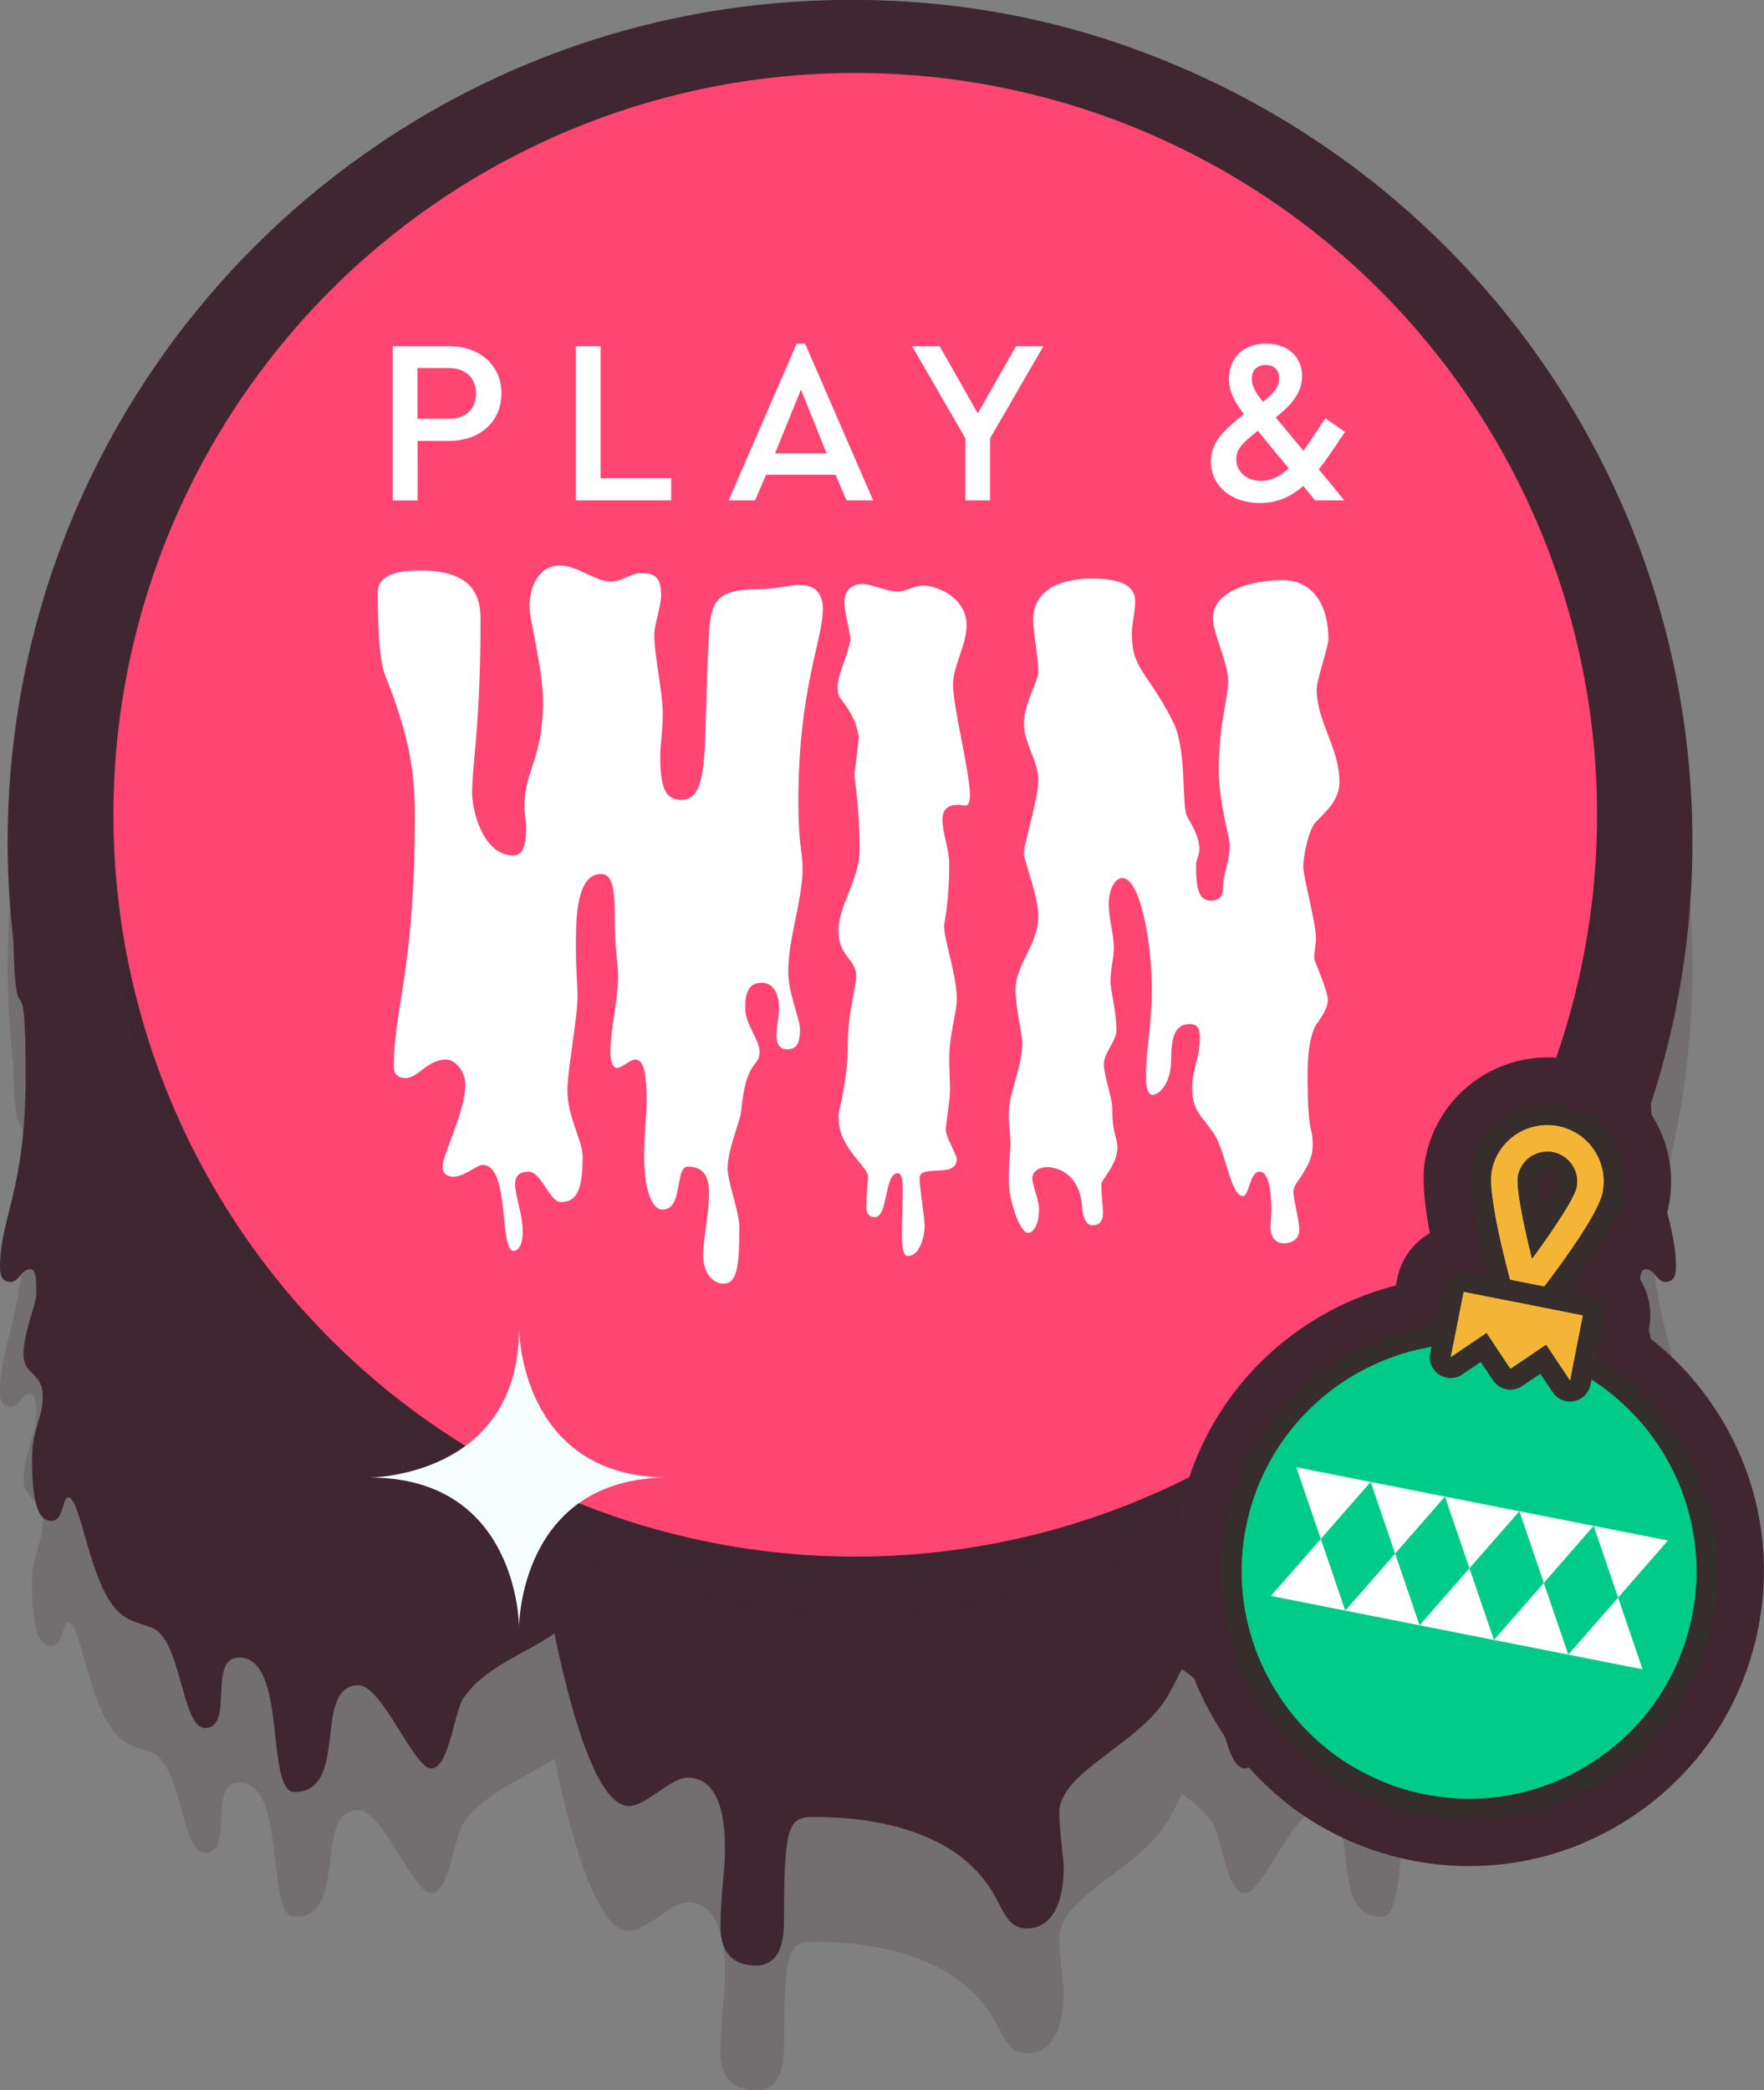 <?xml version="1.0" encoding="UTF-8"?>
<svg id="Layer_2" xmlns="http://www.w3.org/2000/svg" viewBox="0 0 169.52 200.88">
  <rect x="0" y="0" width="169.52" height="200.88" fill="#808080" stroke="none"/>
  <defs>
    <style>
      .cls-1 {
        fill: #2d2928;
        opacity: .1;
      }

      .cls-2 {
        fill: #00cb88;
      }

      .cls-3 {
        fill: #f3fefd;
      }

      .cls-4 {
        fill: #fff;
      }

      .cls-5 {
        fill: #f4b537;
      }

      .cls-6 {
        fill: #352e2c;
      }

      .cls-7 {
        opacity: .2;
      }

      .cls-8 {
        fill: #3f2631;
      }

      .cls-9 {
        fill: #ff4571;
      }
    </style>
  </defs>
  <g id="Layer_1-2" data-name="Layer_1">
    <g>
      <g class="cls-7">
        <path class="cls-8" d="M162.64,92.34c-.34-44.71-36.86-80.68-81.56-80.34C36.37,12.34.4,48.86.74,93.57c.02,2.96.21,5.88.54,8.75.24,10.53,1.18.61,1.18,13.18,0,10.87-2.46,13.54-2.46,18.26,0,.82.2,1.43,1.03,1.43s1.02-1.23,1.85-1.23c.61,0,.61,1.03.61,2.46,0,.82-1.23,3.69-1.23,5.74s1.85,1.64,1.85,4.1c0,2.05-1.03,3.08-1.03,5.95,0,4.31.62,5.95,1.85,5.95s1.03-2.26,1.64-2.26c1.23,0,2.05,8.61,4.92,11.08.82.82,2.05,1.02,3.08,1.44,2.87,1.02,2.87,9.64,5.13,9.64,2.87,0,.2-6.77,3.28-6.77,4.72,0,2.46,12.92,5.33,12.92,5.33,0,1.64-10.26,6.15-10.26,2.26,0,5.33,8,6.97,8,1.85,0,2.26-6.15,3.28-6.97,1.85-2.77,6.34-4.37,8.57-6.01,2.03,9.8,4.49,16.59,7.15,16.59,1.68,0,3.99-2.73,5.67-2.73,2.31,0,3.57,2.31,3.57,6.72,0,2.73-.42,3.99-.42,7.77,0,2.31,1.26,3.57,3.36,3.57,1.89,0,2.73-1.47,2.73-4.2,0-9.45.42-10.08,2.94-10.08,4.62,0,14.07.84,17.64,8.19.84,1.68,1.47,2.52,2.73,2.52,2.52,0,3.57-2.52,3.57-5.88,0-.84-.42-3.57-.42-5.25,0-3.99,7.77-6.51,10.5-11.34.43-.78.85-1.59,1.27-2.45,1.11.75,2.12,1.59,2.78,2.58,1.02.82,1.44,6.97,3.28,6.97,1.64,0,4.72-8,6.97-8,4.51,0,.82,10.26,6.15,10.26,2.87,0,.61-12.92,5.33-12.92,3.08,0,.41,6.77,3.28,6.77,2.26,0,2.26-8.61,5.13-9.64,1.03-.41,2.26-.62,3.08-1.44,2.87-2.46,3.69-11.08,4.92-11.08.62,0,.41,2.26,1.64,2.26s1.85-1.64,1.85-5.95c0-2.87-1.03-3.9-1.03-5.95,0-2.46,1.85-2.05,1.85-4.1s-1.23-4.92-1.23-5.74c0-1.44,0-2.46.61-2.46.82,0,1.03,1.23,1.85,1.23s1.03-.61,1.03-1.43c0-4.32-2.06-6.94-2.41-15.68,2.64-8.1,4.06-16.74,3.99-25.73Z"/>
      </g>
      <path class="cls-8" d="M162.64,80.34C162.3,35.63,125.78-.34,81.07,0,36.37.34.4,36.86.74,81.57c.02,2.96.21,5.88.54,8.75.24,10.53,1.18.61,1.18,13.18,0,10.87-2.46,13.54-2.46,18.26,0,.82.2,1.43,1.03,1.43s1.02-1.23,1.85-1.23c.61,0,.61,1.03.61,2.46,0,.82-1.23,3.69-1.23,5.74s1.85,1.64,1.85,4.1c0,2.05-1.03,3.08-1.03,5.95,0,4.31.62,5.95,1.85,5.95s1.03-2.26,1.64-2.26c1.23,0,2.05,8.61,4.92,11.08.82.82,2.05,1.02,3.08,1.44,2.87,1.02,2.87,9.64,5.13,9.64,2.87,0,.2-6.77,3.28-6.77,4.72,0,2.46,12.92,5.33,12.92,5.33,0,1.64-10.26,6.15-10.26,2.26,0,5.33,8,6.97,8,1.85,0,2.26-6.15,3.28-6.97,1.85-2.77,6.34-4.37,8.57-6.01,2.03,9.8,4.49,16.59,7.15,16.59,1.68,0,3.99-2.73,5.67-2.73,2.31,0,3.57,2.31,3.57,6.72,0,2.73-.42,3.99-.42,7.77,0,2.31,1.26,3.57,3.36,3.57,1.89,0,2.73-1.47,2.73-4.2,0-9.45.42-10.08,2.94-10.08,4.62,0,14.07.84,17.64,8.19.84,1.68,1.47,2.52,2.73,2.52,2.52,0,3.57-2.52,3.57-5.88,0-.84-.42-3.57-.42-5.25,0-3.99,7.77-6.51,10.5-11.34.43-.78.85-1.59,1.27-2.45,1.11.75,2.12,1.59,2.78,2.58,1.02.82,1.44,6.97,3.28,6.97,1.64,0,4.72-8,6.97-8,4.51,0,.82,10.26,6.15,10.26,2.87,0,.61-12.92,5.33-12.92,3.08,0,.41,6.77,3.28,6.77,2.26,0,2.26-8.61,5.13-9.64,1.03-.41,2.26-.62,3.08-1.44,2.87-2.46,3.69-11.08,4.92-11.08.62,0,.41,2.26,1.64,2.26s1.85-1.64,1.85-5.95c0-2.87-1.03-3.9-1.03-5.95,0-2.46,1.85-2.05,1.85-4.1s-1.23-4.92-1.23-5.74c0-1.44,0-2.46.61-2.46.82,0,1.03,1.23,1.85,1.23s1.03-.61,1.03-1.43c0-4.32-2.06-6.94-2.41-15.68,2.64-8.1,4.06-16.74,3.99-25.73Z"/>
      <path class="cls-8" d="M82.21,7.01c39.12,0,70.98,31.56,71.27,70.75.3,39.37-31.37,71.53-70.74,71.83-.18,0-.37,0-.55,0-39.12,0-70.98-31.56-71.27-70.75C10.61,39.47,42.28,7.31,81.65,7.01c.18,0,.37,0,.55,0M82.21.01v7V.01h-.61c-20.91.16-40.51,8.45-55.18,23.35C11.74,38.26,3.75,57.98,3.91,78.89c.16,20.81,8.38,40.33,23.15,54.98,14.76,14.64,34.34,22.71,55.13,22.71h.61c20.91-.16,40.51-8.45,55.18-23.35,14.67-14.9,22.67-34.62,22.51-55.53-.16-20.8-8.38-40.33-23.15-54.98C122.57,8.08,102.99.01,82.21.01h0Z"/>
      <circle class="cls-1" cx="82.24" cy="84.19" r="71.29"/>
      <circle class="cls-9" cx="82.19" cy="78.3" r="71.29"/>
      <g>
        <path class="cls-4" d="M79.07,58.64c0,2.84-2.35,7.54-2.35,18.47,0,4.05.41,4.78.41,6.32,0,3-1.38,6.81-1.38,9.88,0,2.19,1.13,4.62,1.13,5.59,0,1.46-.4,1.94-1.21,1.94-.73,0-1.05-.49-1.05-1.3,0-.89.24-1.78.24-2.67,0-1.62-.73-2.43-1.62-2.43-1.3,0-1.62.89-1.62,2.51,0,1.46,1.38,3,1.38,4.13,0,1.54-1.3.57-1.78,5.75-.08.89-1.3,3.65-1.3,5.43,0,1.3,1.13,4.21,1.13,5.67,0,3.89-.24,5.43-1.54,5.43-.97,0-1.94-.97-1.94-2.75,0-1.46.57-4.05.57-5.91,0-1.46-.41-2.59-2.03-2.59-1.3,0-.41,4.13-2.43,4.13-1.21,0-1.78-2.43-1.78-5.1,0-2.03.24-4.29.24-5.19,0-3.08-.32-4.13-1.13-4.13-.4,0-1.3.81-1.7.81s-.65-.57-.65-1.54c0-2.35.73-4.7.73-7.37,0-1.3-.32-2.19-.32-6,0-2.51-.32-3.73-1.3-3.73-2.35,0-2.43,4.13-2.43,6.89,0,2.59.16,3.4.16,4.86,0,2.11-.97,7.05-.97,9.08,0,2.51,1.46,4.78,1.46,6.32,0,3.24-.57,4.38-2.11,4.38-1.05,0-1.86-2.92-3.08-2.92-.89,0-1.3.4-1.3,1.21,0,1.05.73,2.92.73,4.54,0,1.3-.41,1.86-.89,1.86-1.38,0-.32-8.18-2.92-8.26-.65,0-1.78,1.13-2.84,1.13-.65,0-1.05-.32-1.05-.97,0-1.13,2.19-5.35,2.19-7.86,0-1.3-.97-2.43-1.86-2.43-1.78,0-2.67,1.78-3.89,1.78-.73,0-1.13-.41-1.13-1.05,0-5.67,2.03-9.32,2.03-24.23,0-4.94-.89-8.43-2.84-13.37-.73-1.7-.73-6.81-.73-8.02,0-1.7,1.94-2.11,4.05-2.11,4.38,0,5.83,1.78,5.83,4.62,0,10.37-.81,13.86-.81,16.77,0,1.7,1.05,6,3.97,6,.81,0,1.22-.73,1.22-2.75,0-.57-.16-1.13-.16-2.03,0-3.4,1.78-4.46,1.78-10.05,0-3.16-1.3-7.78-1.3-9.07,0-1.78.81-3.97,2.92-3.97,1.62,0,3.48,1.54,4.86,1.54,1.13,0,2.03-.81,2.92-.81,1.54,0,1.95.57,1.95,2.19,0,.97-.65,2.75-.65,3.73,0,2.11.81,5.43.81,7.62,0,1.62-.24,2.92-.24,4.05,0,2.84.4,4.21,2.03,4.21,2.92,0,2.03-5.67,2.67-16.12.16-2.92.73-4.13,4.7-4.13,1.78,0,3-.41,3.97-.41,1.54,0,2.27.81,2.27,2.43Z"/>
        <path class="cls-4" d="M92.03,77.35c-.57,0-1.46.16-1.46,1.38,0,1.38.65,2.84.65,4.29,0,3.89-.49,5.51-.49,6,0,1.3,1.22,4.78,1.22,6.97,0,1.3-.73,3.48-.73,5.67,0,.89.08,2.35.08,2.92,0,1.38-.41,3.24-.41,4.05,0,.57,1.05,2.35,1.05,2.75,0,1.94-3.57.41-3.57,1.86,0,.89.49,3.89.49,4.54,0,.89-.41,2.92-1.62,2.92-.41,0-.57-.73-.57-2.11,0-.81.08-3.08.08-3.89,0-1.3-.08-1.95-.49-1.95-1.3,0-.89,4.21-2.19,4.21-.49,0-.81-.24-.81-.97,0-1.3.16-2.59.16-2.84,0-.49-.32-.81-1.3-2.03-1.38-1.78-1.54-2.75-1.54-4.05,0-.16.89-3.4.89-6.48,0-3.4.81-5.67.81-6.81,0-1.62-1.7-1.86-1.7-4.29,0-2.59,2.03-4.94,2.03-7.86,0-3.97-.49-6.64-.49-7.13,0-.57.4-2.92.4-3.73-.16-.57-.08-1.22-1.21-2.92-.73-1.05-.81-.89-.81-1.94,0-1.13,1.22-3.48,1.22-4.62-.24-1.46-.57-2.51-.57-3.48,0-1.05.73-1.7,1.78-1.7.65,0,2.35.73,3.32.73.81,0,1.62-.57,2.43-.57,1.46,0,4.21,1.22,4.21,3.81,0,1.94-1.3,3.89-1.3,5.67,0,2.35,1.62,8.34,1.62,10.69,0,.65-.16.97-.41.97s-.57-.08-.81-.08Z"/>
        <path class="cls-4" d="M126.55,98.34c-.81,1.38-.89,3.48-.89,5.02,0,5.83.49,4.78.49,6.64,0,.89-.16,1.7-1.46,3.56-.24.32-.4.73-.4.97,0,.65.57,2.75.57,3.65,0,.97-.81,1.3-1.46,1.3-.81,0-1.3-.57-1.3-1.54,0-.4.08-1.3.08-1.62,0-2.84-.57-3.73-1.13-3.73-.97,0-.97,2.35-1.62,2.35-1.13,0-1.62-4.05-2.67-5.83-1.21-1.86-2.19-2.27-2.19-4.54,0-2.03.73-2.67.73-4.94,0-.89-.32-1.22-.97-1.22-1.3,0-1.78,1.05-1.78,3.32,0,2.51-1.21,3.48-1.78,3.48-.41,0-.65-.57-.65-1.7,0-2.51.57-5.1.57-8.35,0-4.7-1.13-10.78-2.84-10.78-.65,0-1.3.97-1.3,2.51,0,1.38.49,2.92.49,4.21,0,.97-.32,1.94-.32,3.24,0,.81.57,2.92.57,4.62,0,1.13-1.21,2.19-1.21,3.32s.81,3.16.81,4.29c0,2.51.49,2.59.49,3.73,0,1.62-1.54,3.08-1.54,3.48,0,1.22.16,2.19.16,2.75,0,.81-.32,1.22-1.05,1.22-.49,0-.89-.65-.97-1.78-.24-3.48-2.75-3.81-3.32-3.81s-1.46.24-1.46,1.13c0,.49.65,2.11.65,2.84,0,2.03-.81,2.35-1.05,2.35-.81,0-1.86-3.16-1.86-5.02s.16-2.75.16-3.48c0-.97-.16-1.86-.16-2.84,0-2.35,1.3-4.38,1.3-6.97,0-.73-.65-3.32-.65-5.1,0-2.35,2.19-4.38,2.19-6.97,0-2.03-1.38-5.35-1.38-6.08,0-1.05,1.38-5.19,1.38-7.05s-1.38-3.48-1.38-5.51c0-1.7,1.38-4.21,1.38-4.78,0-1.62-.49-3.81-.49-5.19,0-2.11,1.62-3.89,5.67-3.89,2.84,0,4.13.73,4.13,2.19,0,1.13-.32,2.03-.32,3.08,0,3.48,1.46,3.57,3.97,8.51,1.22,2.35.89,7.37,1.22,8.75.08.49,1.3,1.94,1.3,3.48,0,.57-.32,1.05-.32,1.46,0,2.35.24,3.48,1.46,3.48.65,0,1.13-.32,1.13-1.22,0-1.54.65-2.43.65-4.21,0-.57-1.05-3.97-1.05-7.05,0-4.7.89-6.81.89-8.67,0-1.7-1.46-4.54-1.46-6,0-2.59,3.65-3.65,6.72-3.65,2.84,0,4.38,2.35,4.38,5.67,0,.73-1.13,3.89-1.13,4.86,0,3,2.19,5.67,2.19,8.83,0,1.86-1.3,2.84-2.35,3.97-.65.81-1.13,3.24-1.13,4.21s1.22,5.43,1.22,6.81c0,.73-.16,1.22-.16,2.03,0,.24,1.3,3,1.3,3.97,0,.73-.49,1.46-.97,2.19Z"/>
      </g>
      <g>
        <path class="cls-4" d="M37.75,33.27h5.41c2.99,0,5.03,1.86,5.03,4.54s-2.04,4.56-5.03,4.56h-3.03v5.73h-2.38v-14.82ZM43.11,40.25c1.68,0,2.63-.97,2.63-2.43s-.94-2.45-2.63-2.45h-2.99v4.87h2.99Z"/>
        <path class="cls-4" d="M55.34,33.27h2.38v12.69h6.78v2.13h-9.16v-14.82Z"/>
        <path class="cls-4" d="M80.29,45.62h-6.67l-1.06,2.47h-2.54l6.54-15.07h.81l6.54,15.07h-2.56l-1.06-2.47ZM76.97,37.44l-2.49,6.13h4.96l-2.47-6.13Z"/>
        <path class="cls-4" d="M95.15,42.12v5.97h-2.38v-5.97l-5.12-8.85h2.65l3.66,6.45,3.68-6.45h2.63l-5.12,8.85Z"/>
        <path class="cls-4" d="M128.62,42.45c-.85,1.28-1.48,2.16-1.89,2.65l2.47,2.99h-2.81l-1.15-1.39c-1.24,1.08-2.54,1.64-4.18,1.64-2.74,0-4.69-1.66-4.69-3.98,0-.79.22-1.53.7-2.2s1.3-1.46,2.47-2.36c-.99-1.26-1.44-2.29-1.44-3.39,0-2.04,1.42-3.39,3.55-3.39s3.48,1.28,3.48,3.14c0,1.37-.76,2.58-2.54,3.95l2.67,3.21c.2-.27.65-.94,1.39-2.04.16-.25.38-.61.72-1.08l1.89,1.3-.65.94ZM120.87,41.4c-.83.65-1.39,1.17-1.66,1.53s-.4.76-.4,1.21c0,1.19.97,2.07,2.38,2.07.92,0,1.8-.4,2.65-1.21l-2.96-3.59ZM121.36,38.61c1.15-.9,1.57-1.48,1.57-2.27s-.49-1.26-1.3-1.26-1.33.47-1.33,1.35c0,.65.31,1.21,1.06,2.18Z"/>
      </g>
      <path class="cls-3" d="M49.88,156.36s0-14.37-14.37-14.37c0,0,14.37,0,14.37-14.37,0,0,0,14.37,14.37,14.37-14.37,0-14.37,14.37-14.37,14.37Z"/>
      <g>
        <path class="cls-8" d="M148.69,106.62c.44,0,.89.04,1.34.13,3.74.74,6.18,4.38,5.45,8.12-.45,2.26-3.73,6.83-5.78,9.53l2.72.54c.8.16,1.32.94,1.17,1.74l-.8,4.05c3.1,1.78,5.77,4.25,7.81,7.32,3.46,5.2,4.69,11.42,3.47,17.52-1.23,6.11-4.76,11.38-9.95,14.84-3.88,2.58-8.34,3.92-12.89,3.92-1.52,0-3.04-.15-4.56-.45h-.07c-6.1-1.24-11.37-4.77-14.83-9.97-3.46-5.2-4.69-11.42-3.47-17.52,2.03-10.12,10.38-17.41,20.12-18.58l.78-3.97c.14-.7.76-1.19,1.45-1.19.09,0,.19,0,.29.03l2.72.54c-.88-3.27-2.18-8.75-1.73-11.01.65-3.29,3.55-5.58,6.78-5.58M148.69,101.62c-5.67,0-10.59,4.04-11.69,9.61-.15.77-.49,2.49.41,7.27-1.58.91-2.76,2.48-3.14,4.37l-.13.66c-10.47,2.67-18.61,11.08-20.77,21.88-1.49,7.41,0,14.97,4.21,21.28,4.2,6.31,10.6,10.6,18.01,12.08l.08.02c1.83.36,3.69.54,5.54.54,5.57,0,10.99-1.65,15.66-4.76,6.3-4.2,10.59-10.59,12.08-18.02,1.49-7.41,0-14.97-4.21-21.28-1.77-2.66-3.92-4.96-6.42-6.85l.15-.78c.38-1.91-.13-3.8-1.24-5.23,2.65-4.08,2.99-5.8,3.14-6.57,1.27-6.45-2.94-12.72-9.38-14-.76-.15-1.54-.23-2.31-.23h0Z"/>
        <path class="cls-5" d="M146.12,126.58l-.69-2.43c-.43-1.52-2.55-9.23-2.07-11.66.58-2.94,3.44-4.86,6.39-4.28s4.86,3.44,4.28,6.39c-.48,2.43-5.37,8.76-6.35,10l-1.56,1.99ZM149.25,110.73c-1.55-.31-3.06.71-3.37,2.26-.21,1.05.54,4.71,1.35,7.95,1.98-2.69,4.06-5.79,4.27-6.84.31-1.55-.71-3.06-2.26-3.37Z"/>
        <path class="cls-6" d="M148.69,108.1c.35,0,.7.03,1.05.1,2.94.58,4.86,3.44,4.28,6.39-.48,2.43-5.37,8.76-6.35,10l-1.56,1.99-.69-2.43c-.43-1.52-2.55-9.23-2.07-11.66.51-2.59,2.79-4.39,5.33-4.39M147.24,120.94c1.98-2.69,4.06-5.79,4.27-6.84.31-1.55-.71-3.06-2.26-3.37-.19-.04-.37-.05-.56-.05-1.34,0-2.54.95-2.81,2.31-.21,1.05.54,4.71,1.35,7.95M148.7,106.1h0c-3.54,0-6.61,2.52-7.29,6-.52,2.63,1.1,9.02,2.11,12.59l.69,2.43c.21.72.8,1.27,1.54,1.42.13.03.26.04.39.04.61,0,1.19-.28,1.57-.77l1.56-1.99c2.29-2.93,6.22-8.23,6.74-10.85.79-4.02-1.83-7.94-5.86-8.73-.47-.09-.96-.14-1.44-.14h0ZM148.2,116.07c-.29-1.54-.38-2.45-.35-2.74.07-.37.43-.66.84-.66.06,0,.11,0,.17.02.47.09.78.55.68,1.02-.08.27-.5,1.06-1.35,2.36h0Z"/>
        <path class="cls-2" d="M136.94,172.43s-.05,0-.07-.01c-11.82-2.37-19.51-13.91-17.14-25.74,2.37-11.8,13.87-19.48,25.67-17.15.02,0,.05,0,.07.01h0c11.82,2.37,19.51,13.92,17.14,25.74-1.15,5.73-4.46,10.66-9.32,13.9-4.84,3.22-10.64,4.38-16.35,3.25Z"/>
        <polygon class="cls-4" points="126.93 147.89 129.28 154.78 122.13 153.37 126.93 147.89"/>
        <polygon class="cls-4" points="134.07 149.3 136.42 156.19 129.28 154.78 134.07 149.3"/>
        <polygon class="cls-4" points="141.21 150.71 143.57 157.6 136.42 156.19 141.21 150.71"/>
        <polygon class="cls-4" points="141.21 150.71 138.86 143.82 146.01 145.23 141.21 150.71"/>
        <polygon class="cls-4" points="134.07 149.3 131.72 142.41 138.86 143.82 134.07 149.3"/>
        <polygon class="cls-4" points="126.93 147.89 124.57 141 131.72 142.41 126.93 147.89"/>
        <polygon class="cls-4" points="148.36 152.12 150.71 159.01 143.57 157.6 148.36 152.12"/>
        <polygon class="cls-4" points="155.5 153.53 157.85 160.42 150.71 159.01 155.5 153.53"/>
        <polygon class="cls-4" points="155.5 153.53 153.15 146.63 160.29 148.04 155.5 153.53"/>
        <polygon class="cls-4" points="148.36 152.12 146.01 145.23 153.15 146.63 148.36 152.12"/>
        <path class="cls-6" d="M141.16,129.12c1.4,0,2.81.14,4.24.42.02,0,.05,0,.07.01,11.82,2.37,19.51,13.92,17.14,25.74-1.15,5.73-4.46,10.66-9.32,13.9-3.63,2.42-7.81,3.67-12.07,3.67-1.42,0-2.85-.14-4.27-.42-.02,0-.05,0-.07-.01-11.82-2.37-19.51-13.91-17.14-25.74,2.08-10.38,11.23-17.57,21.43-17.57M141.17,127.12h0c-11.33,0-21.16,8.07-23.39,19.18-2.59,12.9,5.81,25.5,18.71,28.09,0,0,.07.01.08.02,1.54.3,3.11.46,4.66.46,4.69,0,9.25-1.39,13.18-4.01,5.31-3.53,8.92-8.92,10.17-15.17,1.25-6.24,0-12.6-3.54-17.91-3.54-5.31-8.92-8.92-15.16-10.18,0,0-.07-.01-.07-.01-1.52-.3-3.08-.45-4.62-.45h0Z"/>
        <polygon class="cls-5" points="142.85 128.11 145.15 131.54 148.58 129.24 150.89 132.68 152.13 126.39 140.64 124.13 139.4 130.43 142.85 128.11"/>
        <path class="cls-6" d="M140.64,124.13l11.49,2.27-1.24,6.29-2.31-3.44-3.43,2.3-2.3-3.43-3.45,2.32,1.24-6.3M140.64,122.13c-.39,0-.78.12-1.11.34-.44.3-.75.75-.85,1.27l-1.24,6.3c-.16.79.18,1.6.85,2.05.34.22.72.34,1.11.34s.78-.11,1.11-.34l1.79-1.2,1.19,1.77c.3.44.75.75,1.27.85.13.03.26.04.39.04.39,0,.78-.12,1.11-.34l1.77-1.19,1.19,1.78c.38.56,1,.89,1.66.89.13,0,.26-.01.39-.04.79-.16,1.41-.78,1.57-1.57l1.24-6.29c.21-1.08-.49-2.14-1.58-2.35l-11.49-2.27c-.13-.03-.26-.04-.39-.04h0Z"/>
      </g>
    </g>
  </g>
</svg>